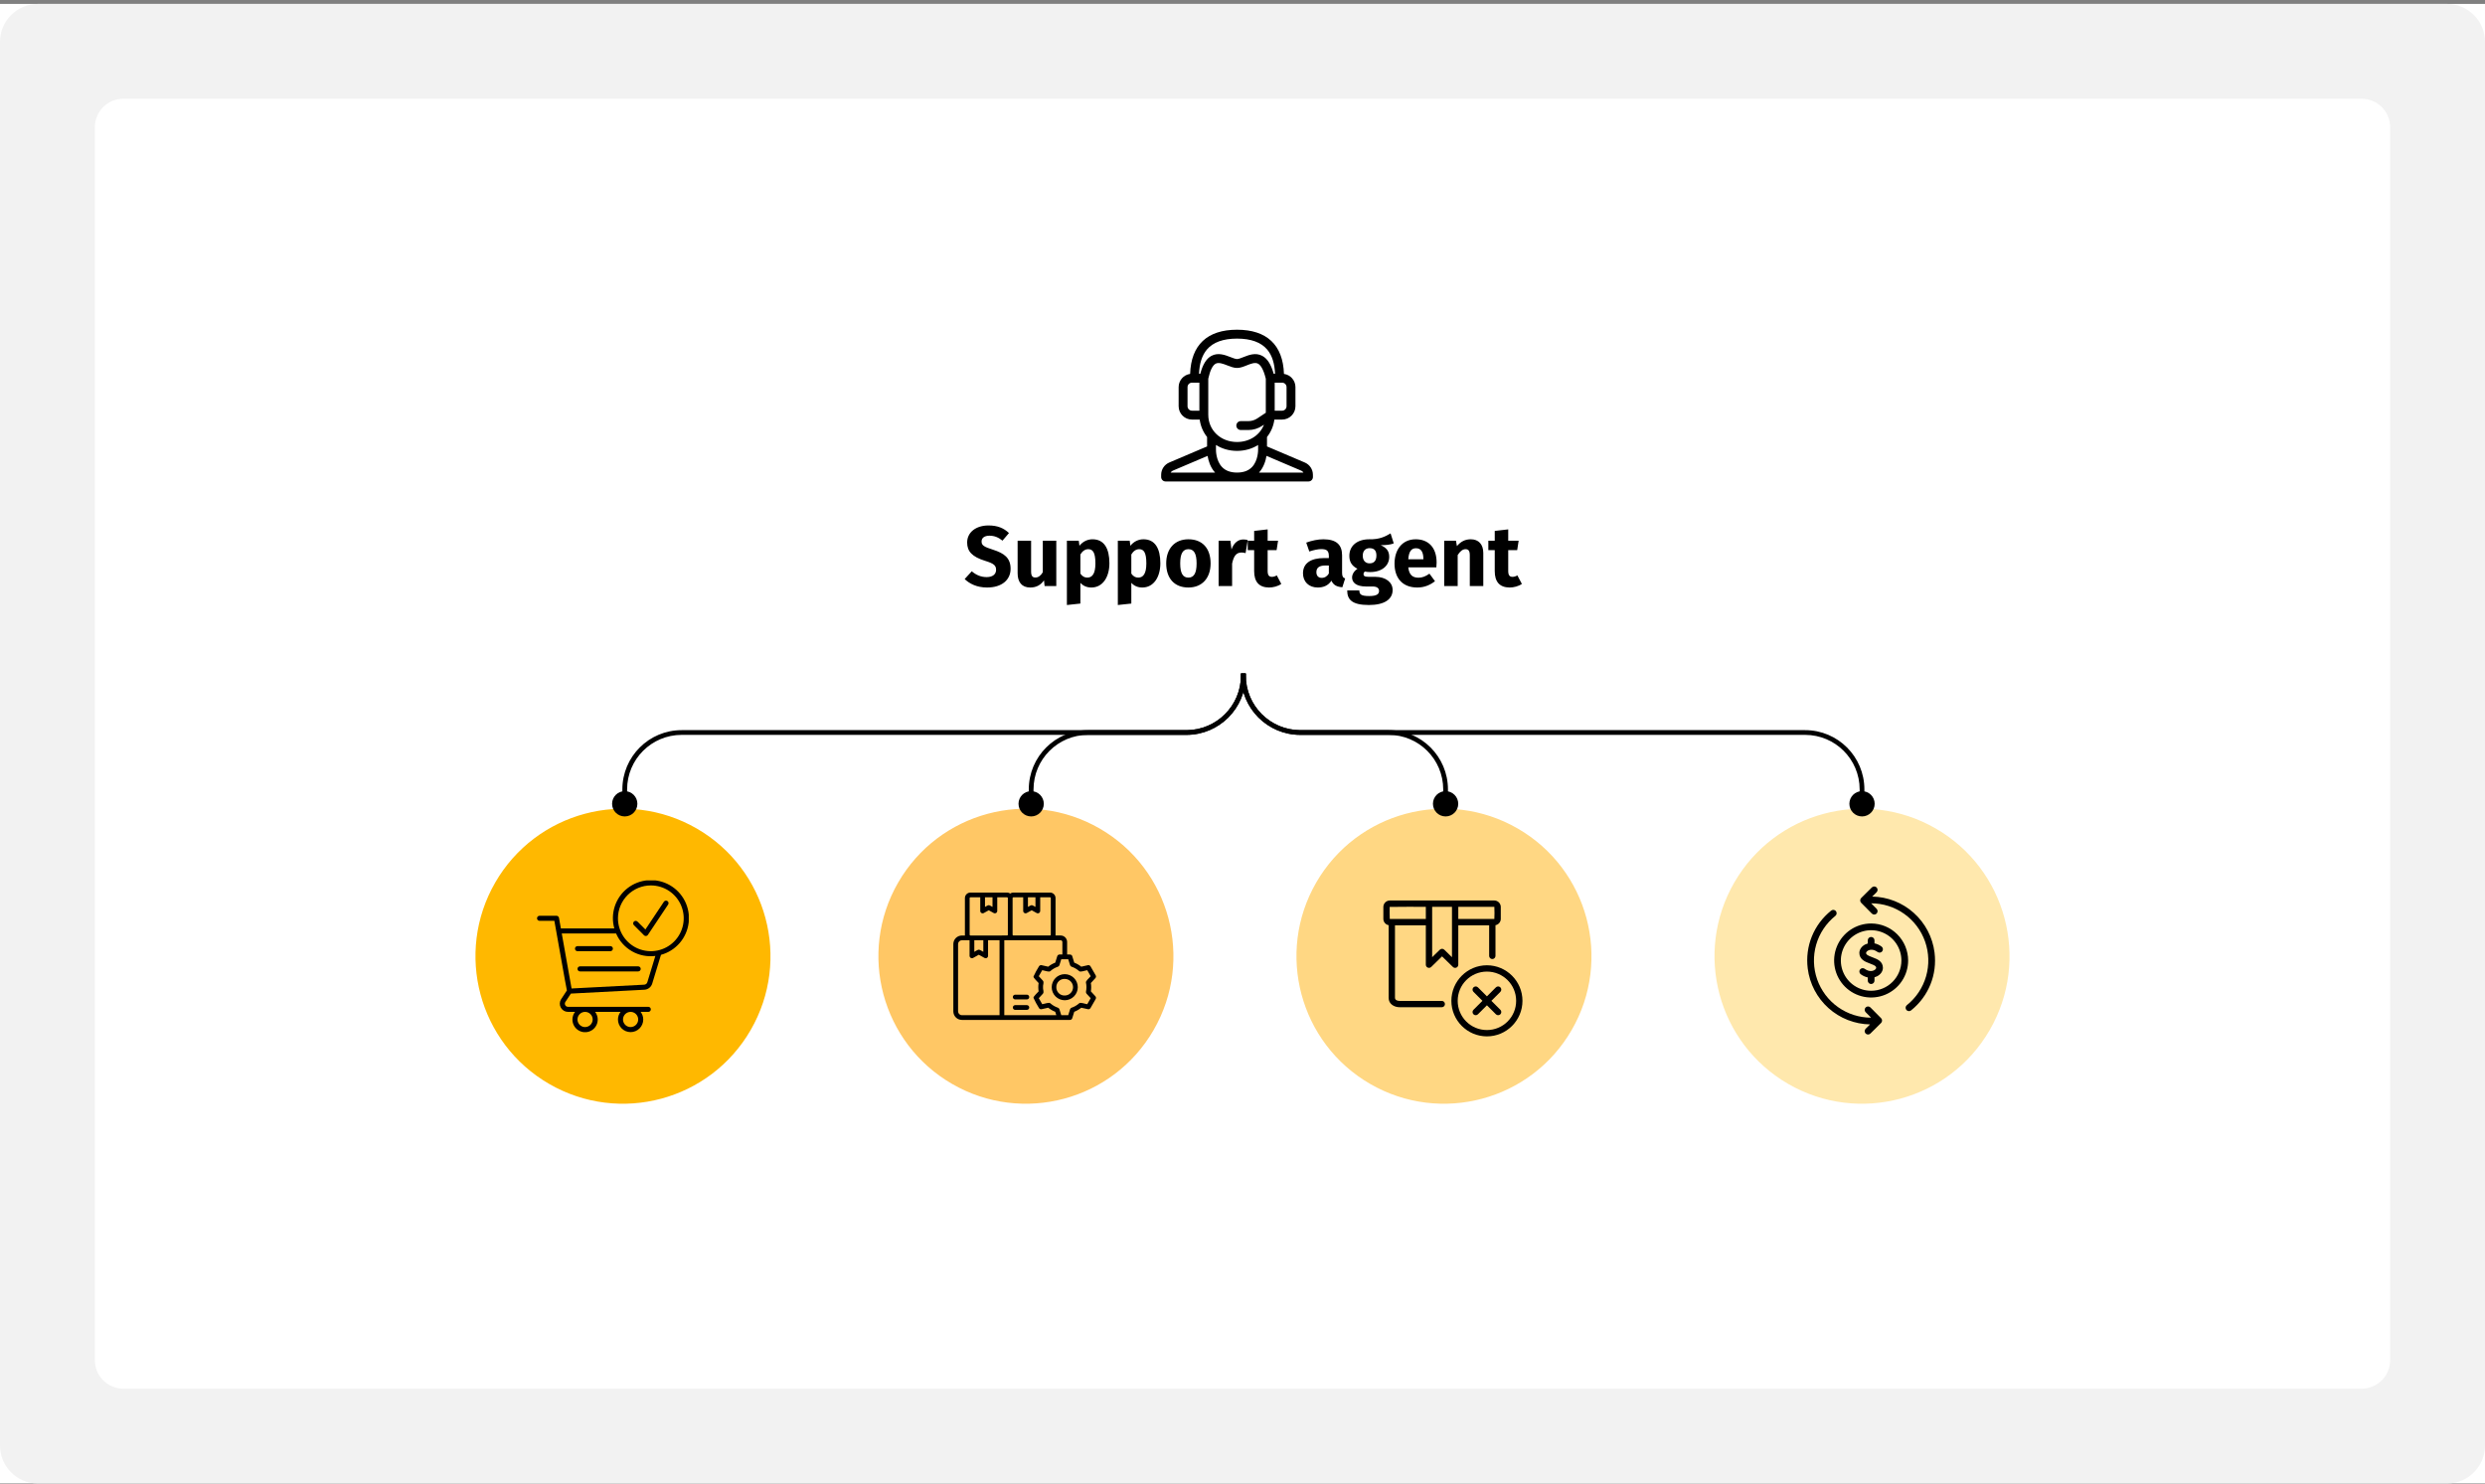 <svg width="524" height="313" viewBox="0 0 524 313" fill="none" xmlns="http://www.w3.org/2000/svg">
<rect x="0" y="0" width="524" height="313" fill="#808080" stroke="none"/>
<g clip-path="url(#clip0_1614_4948)">
<rect width="524" height="312" transform="translate(0 0.827)" fill="white"/>
<path d="M0 8.827C0 4.409 3.582 0.827 8 0.827H516C520.418 0.827 524 4.409 524 8.827V304.827C524 309.245 520.418 312.827 516 312.827H8C3.582 312.827 0 309.245 0 304.827V8.827Z" fill="#F2F2F2"/>
<path fill-rule="evenodd" clip-rule="evenodd" d="M20 26.827C20 23.513 22.686 20.827 26 20.827H498C501.314 20.827 504 23.513 504 26.827V286.827C504 290.141 501.314 292.827 498 292.827H26C22.686 292.827 20 290.141 20 286.827V26.827Z" fill="white"/>
<circle cx="131.364" cy="201.643" r="31.1" transform="rotate(-60 131.364 201.643)" fill="#FFB800"/>
<circle cx="216.33" cy="201.643" r="31.1" transform="rotate(-60 216.33 201.643)" fill="#FFC765"/>
<path d="M211.271 215.072H202.827C202.349 215.071 201.891 214.881 201.554 214.544C201.216 214.206 201.026 213.748 201.025 213.27V199.072C201.026 198.594 201.216 198.136 201.554 197.799C201.891 197.461 202.349 197.271 202.827 197.27H203.477C203.469 197.217 203.466 197.163 203.466 197.109V189.376C203.466 189.068 203.588 188.773 203.806 188.555C204.024 188.337 204.319 188.215 204.627 188.215H212.361C212.597 188.214 212.828 188.286 213.022 188.422C213.216 188.286 213.446 188.214 213.682 188.215H221.417C221.725 188.215 222.02 188.337 222.237 188.555C222.455 188.773 222.577 189.068 222.577 189.376V197.109C222.578 197.162 222.574 197.214 222.567 197.266H223.655C224.018 197.268 224.365 197.413 224.62 197.671C224.876 197.928 225.019 198.276 225.018 198.638V201.277C225.361 201.29 225.986 201.17 226.098 201.629L226.522 202.992C227.057 203.198 227.557 203.486 228.003 203.847L229.404 203.53C229.508 203.506 229.617 203.517 229.715 203.559C229.813 203.602 229.895 203.676 229.948 203.768L231.042 205.671C231.095 205.763 231.117 205.87 231.105 205.975C231.093 206.081 231.048 206.18 230.976 206.258L230.025 207.293C230.117 207.874 230.118 208.466 230.025 209.047L230.976 210.08C231.048 210.158 231.093 210.257 231.105 210.363C231.117 210.469 231.095 210.575 231.042 210.668L229.948 212.57C229.895 212.662 229.814 212.735 229.716 212.778C229.619 212.821 229.51 212.832 229.407 212.809L228.002 212.498C227.555 212.858 227.056 213.147 226.522 213.355L226.098 214.719C226.066 214.821 226.003 214.91 225.917 214.974C225.831 215.037 225.727 215.071 225.62 215.071C225.589 215.072 211.3 215.069 211.271 215.072ZM202.827 198.27C202.614 198.271 202.411 198.355 202.26 198.505C202.11 198.656 202.025 198.86 202.025 199.072V213.27C202.025 213.483 202.11 213.687 202.26 213.837C202.411 213.987 202.614 214.072 202.827 214.072H210.77V198.27H208.349V201.563C208.348 201.65 208.324 201.735 208.281 201.81C208.238 201.885 208.176 201.947 208.101 201.991C208.026 202.035 207.941 202.059 207.855 202.061C207.768 202.063 207.683 202.042 207.606 202.001L206.398 201.33L205.19 202.001C205.114 202.042 205.028 202.063 204.942 202.061C204.855 202.059 204.77 202.035 204.696 201.991C204.621 201.947 204.559 201.885 204.516 201.81C204.472 201.735 204.449 201.65 204.448 201.563V198.27L202.827 198.27ZM223.783 214.071H225.252L225.64 212.822C225.664 212.747 225.705 212.678 225.76 212.621C225.815 212.565 225.883 212.522 225.958 212.497C226.541 212.299 227.078 211.988 227.54 211.581C227.788 211.281 228.73 211.68 229.264 211.754L229.992 210.487L229.119 209.54C229.065 209.481 229.026 209.41 229.005 209.332C228.984 209.255 228.982 209.174 228.999 209.096C229.127 208.484 229.127 207.853 228.998 207.242C228.862 206.867 229.657 206.279 229.992 205.851L229.265 204.587C228.702 204.669 227.792 205.068 227.536 204.763C227.077 204.355 226.54 204.044 225.958 203.85C225.883 203.825 225.815 203.782 225.76 203.726C225.705 203.669 225.664 203.601 225.64 203.525L225.252 202.277H223.783L223.395 203.525C223.371 203.601 223.33 203.669 223.275 203.726C223.22 203.782 223.152 203.825 223.077 203.85C222.495 204.044 221.958 204.355 221.499 204.763C221.242 205.068 220.334 204.669 219.77 204.587L219.044 205.851L219.916 206.801C220.218 207.192 219.868 207.716 219.941 208.173C219.869 208.634 220.217 209.148 219.916 209.54L219.044 210.487L219.771 211.754C220.311 211.678 221.244 211.283 221.495 211.581C221.957 211.988 222.495 212.299 223.077 212.497C223.152 212.522 223.22 212.565 223.275 212.621C223.33 212.678 223.371 212.747 223.395 212.822L223.783 214.071ZM211.771 214.071H222.736L222.513 213.355C221.979 213.147 221.48 212.857 221.033 212.498L219.629 212.809C219.525 212.832 219.416 212.821 219.319 212.778C219.222 212.735 219.141 212.662 219.087 212.57C218.653 211.88 218.265 211.161 217.927 210.419C217.859 210.134 218.856 209.27 219.01 209.047C218.918 208.466 218.918 207.874 219.011 207.293C218.852 207.064 217.861 206.205 217.928 205.919C218.266 205.177 218.653 204.459 219.087 203.768C219.141 203.676 219.222 203.603 219.32 203.56C219.418 203.517 219.527 203.506 219.631 203.53L221.033 203.847C221.478 203.487 221.978 203.198 222.514 202.992L222.938 201.629C222.97 201.527 223.033 201.438 223.119 201.375C223.205 201.311 223.309 201.277 223.415 201.277H224.018V198.638C224.018 198.541 223.98 198.448 223.912 198.379C223.844 198.309 223.752 198.269 223.655 198.266C220.905 198.272 214.531 198.267 211.771 198.27L211.771 214.071ZM206.398 200.258C206.588 200.231 207.18 200.64 207.349 200.714V198.27H205.448V200.714C205.62 200.638 206.205 200.233 206.398 200.258ZM204.627 189.215C204.584 189.215 204.543 189.232 204.513 189.262C204.483 189.292 204.466 189.333 204.466 189.376V197.109C204.466 197.152 204.483 197.193 204.513 197.223C204.543 197.253 204.584 197.27 204.627 197.27H211.207C211.228 197.267 211.249 197.266 211.27 197.266H212.396C212.432 197.258 212.463 197.238 212.486 197.21C212.509 197.181 212.522 197.146 212.522 197.109V189.376C212.522 189.333 212.505 189.292 212.475 189.262C212.444 189.232 212.403 189.215 212.361 189.215H210.286V192.094C210.285 192.181 210.262 192.266 210.219 192.341C210.175 192.416 210.113 192.479 210.038 192.523C209.964 192.567 209.879 192.591 209.792 192.592C209.706 192.594 209.62 192.573 209.544 192.532L208.493 191.949L207.444 192.532C207.367 192.573 207.282 192.594 207.195 192.592C207.108 192.59 207.024 192.566 206.949 192.522C206.874 192.478 206.812 192.416 206.769 192.341C206.725 192.266 206.702 192.181 206.701 192.094V189.215L204.627 189.215ZM213.647 197.266H221.452C221.488 197.258 221.519 197.238 221.542 197.21C221.565 197.181 221.577 197.146 221.577 197.109V189.376C221.577 189.333 221.561 189.292 221.53 189.262C221.5 189.232 221.459 189.215 221.417 189.215H219.343V192.094C219.342 192.181 219.318 192.266 219.275 192.341C219.231 192.416 219.169 192.479 219.095 192.523C219.02 192.567 218.935 192.591 218.848 192.592C218.762 192.594 218.676 192.573 218.6 192.532L217.55 191.949L216.499 192.532C216.423 192.573 216.337 192.594 216.251 192.592C216.164 192.59 216.079 192.566 216.005 192.522C215.93 192.478 215.868 192.416 215.825 192.341C215.781 192.266 215.758 192.181 215.757 192.094V189.215H213.682C213.64 189.215 213.599 189.232 213.569 189.262C213.539 189.292 213.522 189.333 213.522 189.376V197.109C213.522 197.146 213.534 197.181 213.557 197.21C213.58 197.238 213.612 197.258 213.647 197.266ZM217.55 190.877C217.736 190.855 218.18 191.171 218.343 191.245V189.215H216.757V191.245C216.922 191.17 217.361 190.856 217.55 190.877ZM208.493 190.877C208.68 190.855 209.124 191.171 209.286 191.245V189.215H207.701V191.245C207.867 191.17 208.304 190.856 208.493 190.877ZM216.538 212.951H214.06C213.929 212.948 213.805 212.895 213.713 212.801C213.621 212.708 213.57 212.582 213.57 212.451C213.57 212.32 213.621 212.194 213.713 212.101C213.805 212.007 213.929 211.953 214.06 211.951H216.538C216.669 211.953 216.794 212.007 216.886 212.101C216.978 212.194 217.029 212.32 217.029 212.451C217.029 212.582 216.978 212.708 216.886 212.801C216.794 212.895 216.669 212.948 216.538 212.951ZM224.518 210.923C223.789 210.923 223.089 210.633 222.573 210.117C222.058 209.601 221.768 208.902 221.768 208.173C221.768 207.443 222.058 206.744 222.573 206.228C223.089 205.712 223.789 205.423 224.518 205.423C225.247 205.423 225.947 205.712 226.462 206.228C226.978 206.744 227.268 207.443 227.268 208.173C227.268 208.902 226.978 209.601 226.462 210.117C225.947 210.633 225.247 210.923 224.518 210.923ZM222.743 208.173C222.737 208.406 222.779 208.639 222.866 208.856C222.953 209.073 223.084 209.269 223.25 209.433C223.417 209.597 223.615 209.726 223.833 209.81C224.051 209.894 224.284 209.932 224.518 209.923C224.748 209.923 224.975 209.877 225.188 209.789C225.4 209.701 225.593 209.573 225.755 209.41C225.918 209.248 226.047 209.055 226.135 208.842C226.223 208.63 226.268 208.402 226.268 208.173C226.268 207.943 226.223 207.715 226.135 207.503C226.047 207.291 225.918 207.098 225.755 206.935C225.593 206.773 225.4 206.644 225.188 206.556C224.975 206.468 224.748 206.423 224.518 206.423C224.284 206.413 224.051 206.451 223.833 206.535C223.615 206.62 223.417 206.748 223.25 206.912C223.084 207.076 222.953 207.273 222.866 207.49C222.779 207.706 222.737 207.939 222.743 208.173ZM216.538 210.748H214.06C213.929 210.745 213.805 210.692 213.713 210.598C213.621 210.505 213.57 210.379 213.57 210.248C213.57 210.117 213.621 209.991 213.713 209.898C213.805 209.804 213.929 209.75 214.06 209.748H216.538C216.669 209.75 216.794 209.804 216.886 209.898C216.978 209.991 217.029 210.117 217.029 210.248C217.029 210.379 216.978 210.505 216.886 210.598C216.794 210.692 216.669 210.745 216.538 210.748Z" fill="black"/>
<circle cx="304.483" cy="201.643" r="31.1" transform="rotate(-60 304.483 201.643)" fill="#FFD783"/>
<path d="M293.058 189.889C292.318 189.889 291.702 190.505 291.702 191.245V193.767C291.702 194.424 292.19 194.982 292.818 195.097V210.392C292.787 211.719 294.006 212.394 295.126 212.394H304.023C304.391 212.394 304.689 212.096 304.689 211.728C304.689 211.359 304.391 211.061 304.023 211.061H295.126C294.593 211.061 294.157 210.867 294.152 210.392V195.122H300.659V203.427C300.66 204.016 301.368 204.316 301.791 203.905L304.081 201.672L306.372 203.905C306.794 204.318 307.505 204.018 307.504 203.427V195.122H314.012V201.571C314.012 201.94 314.311 202.238 314.679 202.238C315.047 202.238 315.346 201.94 315.346 201.571V195.097C315.973 194.981 316.462 194.424 316.462 193.767V191.245C316.462 190.505 315.844 189.889 315.105 189.889H293.058ZM300.659 191.223V193.789H293.058C293.007 193.01 293.036 192.072 293.036 191.245C295.611 191.198 298.17 191.222 300.659 191.223ZM301.993 191.223H306.171V201.848L304.547 200.264C304.289 200.012 303.875 200.012 303.616 200.264L301.993 201.846V191.223ZM307.504 191.223H315.105C315.165 192.098 315.131 193.055 315.105 193.789H307.504V191.223Z" fill="black"/>
<path d="M313.54 203.548C309.408 203.548 306.044 206.912 306.044 211.044C306.044 215.176 309.408 218.54 313.54 218.54C317.672 218.54 321.036 215.176 321.036 211.044C321.036 206.912 317.672 203.548 313.54 203.548ZM313.54 204.881C316.951 204.881 319.702 207.632 319.702 211.044C319.702 214.455 316.951 217.207 313.54 217.207C310.128 217.207 307.377 214.455 307.377 211.044C307.377 207.632 310.128 204.881 313.54 204.881Z" fill="black"/>
<path d="M310.701 208.205C310.441 208.466 310.441 208.888 310.701 209.148L312.597 211.044L310.701 212.94C310.441 213.2 310.441 213.622 310.701 213.883C310.961 214.143 311.383 214.143 311.644 213.883L313.54 211.987L315.435 213.883C315.696 214.143 316.118 214.143 316.378 213.883C316.638 213.622 316.638 213.2 316.378 212.94L314.482 211.044L316.378 209.148C316.638 208.888 316.638 208.466 316.378 208.205C316.11 207.931 315.687 207.95 315.435 208.205L313.54 210.101L311.644 208.205C311.336 207.921 310.989 207.967 310.701 208.205Z" fill="black"/>
<circle cx="392.636" cy="201.643" r="31.1" transform="rotate(-60 392.636 201.643)" fill="#FFE8AD"/>
<g clip-path="url(#clip1_1614_4948)">
<path d="M407.926 200.853C407.52 197.635 405.968 194.671 403.553 192.506C401.138 190.34 398.023 189.118 394.78 189.064L395.704 188.147C395.771 188.082 395.824 188.004 395.861 187.918C395.898 187.832 395.917 187.739 395.918 187.646C395.918 187.552 395.9 187.459 395.865 187.373C395.83 187.286 395.778 187.207 395.712 187.141C395.646 187.074 395.568 187.021 395.481 186.985C395.395 186.949 395.302 186.931 395.209 186.931C395.115 186.931 395.022 186.949 394.936 186.985C394.85 187.021 394.771 187.074 394.705 187.14L392.458 189.369C392.392 189.434 392.34 189.512 392.304 189.598C392.268 189.684 392.249 189.776 392.248 189.869C392.248 189.962 392.266 190.055 392.301 190.141C392.337 190.227 392.389 190.306 392.454 190.372L394.701 192.637C394.766 192.704 394.845 192.757 394.931 192.794C395.017 192.831 395.109 192.85 395.203 192.85C395.296 192.851 395.389 192.833 395.476 192.798C395.562 192.763 395.641 192.711 395.708 192.645C395.774 192.579 395.827 192.501 395.863 192.414C395.899 192.328 395.917 192.235 395.918 192.142C395.918 192.048 395.899 191.955 395.863 191.869C395.827 191.783 395.775 191.704 395.708 191.638L394.563 190.483C397.06 190.485 399.496 191.262 401.533 192.707C403.57 194.153 405.108 196.195 405.935 198.553C406.761 200.91 406.835 203.466 406.146 205.867C405.458 208.268 404.041 210.396 402.091 211.957C401.944 212.074 401.85 212.246 401.829 212.433C401.819 212.525 401.827 212.619 401.853 212.708C401.879 212.798 401.923 212.881 401.981 212.954C402.039 213.027 402.111 213.087 402.193 213.132C402.274 213.177 402.364 213.205 402.457 213.215C402.644 213.236 402.831 213.181 402.978 213.064C406.668 210.105 408.518 205.54 407.926 200.853Z" fill="black"/>
<path d="M394.411 212.443C394.345 212.376 394.267 212.323 394.181 212.286C394.095 212.25 394.003 212.23 393.909 212.23C393.816 212.229 393.723 212.247 393.636 212.282C393.55 212.317 393.471 212.369 393.404 212.435C393.338 212.501 393.285 212.58 393.249 212.666C393.213 212.752 393.194 212.845 393.194 212.938C393.194 213.032 393.213 213.125 393.249 213.211C393.285 213.297 393.337 213.376 393.404 213.442L394.549 214.597C392.052 214.595 389.616 213.818 387.579 212.373C385.542 210.928 384.004 208.886 383.178 206.529C382.351 204.172 382.277 201.617 382.965 199.216C383.653 196.815 385.07 194.687 387.019 193.125C387.166 193.008 387.26 192.836 387.28 192.649C387.301 192.462 387.246 192.275 387.128 192.128C387.011 191.981 386.839 191.887 386.652 191.867C386.465 191.846 386.278 191.901 386.131 192.019C382.443 194.978 380.594 199.542 381.186 204.227C381.591 207.445 383.144 210.409 385.559 212.574C387.974 214.74 391.089 215.962 394.333 216.016L393.408 216.933C393.341 216.998 393.288 217.076 393.251 217.162C393.214 217.249 393.195 217.341 393.194 217.435C393.194 217.528 393.211 217.621 393.247 217.708C393.282 217.794 393.334 217.873 393.4 217.94C393.466 218.006 393.544 218.059 393.631 218.095C393.717 218.131 393.81 218.149 393.903 218.149C393.997 218.149 394.089 218.131 394.176 218.095C394.262 218.059 394.341 218.006 394.407 217.94L396.654 215.711C396.72 215.646 396.772 215.568 396.808 215.482C396.844 215.396 396.863 215.304 396.863 215.211C396.864 215.117 396.846 215.025 396.811 214.939C396.775 214.853 396.723 214.774 396.658 214.708L394.411 212.443Z" fill="black"/>
<path d="M395.119 201.979C395.018 201.94 394.924 201.905 394.842 201.869C394.753 201.829 394.646 201.788 394.528 201.744C393.856 201.488 393.492 201.287 393.492 200.953C393.492 200.806 393.649 200.577 393.95 200.425C394.162 200.317 394.93 200.023 395.909 200.742C395.984 200.798 396.07 200.839 396.16 200.861C396.251 200.884 396.345 200.889 396.438 200.875C396.53 200.861 396.619 200.829 396.699 200.781C396.779 200.732 396.849 200.669 396.905 200.593C396.96 200.518 397 200.433 397.022 200.342C397.044 200.251 397.048 200.157 397.034 200.064C397.019 199.972 396.987 199.883 396.938 199.803C396.889 199.723 396.825 199.654 396.75 199.599C396.309 199.271 395.803 199.041 395.265 198.926V198.284C395.264 198.097 395.188 197.918 395.055 197.787C394.922 197.655 394.743 197.581 394.556 197.581C394.369 197.581 394.19 197.655 394.057 197.787C393.924 197.918 393.848 198.097 393.847 198.284V198.959C393.661 199.008 393.481 199.074 393.309 199.159C392.547 199.545 392.073 200.232 392.073 200.953C392.073 202.329 393.391 202.829 394.024 203.07C394.116 203.105 394.2 203.136 394.27 203.167C394.371 203.212 394.488 203.257 394.613 203.304C395.309 203.57 395.62 203.746 395.62 204.082C395.62 204.23 395.463 204.459 395.163 204.61C394.95 204.718 394.182 205.013 393.203 204.293C393.051 204.182 392.862 204.135 392.676 204.163C392.49 204.192 392.323 204.293 392.211 204.444C392.1 204.596 392.053 204.786 392.082 204.972C392.11 205.158 392.211 205.325 392.363 205.436C392.803 205.766 393.309 205.997 393.847 206.114V206.796C393.849 206.983 393.924 207.162 394.057 207.293C394.19 207.425 394.369 207.499 394.556 207.499C394.743 207.499 394.922 207.425 395.055 207.293C395.188 207.162 395.264 206.983 395.265 206.796V206.079C395.451 206.03 395.631 205.962 395.803 205.876C396.565 205.491 397.039 204.803 397.039 204.083C397.039 202.712 395.79 202.235 395.119 201.979Z" fill="black"/>
<path d="M394.556 194.737C393.013 194.737 391.504 195.195 390.221 196.052C388.938 196.91 387.938 198.128 387.347 199.554C386.756 200.98 386.602 202.549 386.903 204.062C387.204 205.576 387.947 206.966 389.038 208.058C390.13 209.149 391.52 209.892 393.034 210.193C394.547 210.494 396.116 210.34 397.542 209.749C398.968 209.158 400.186 208.158 401.044 206.875C401.901 205.592 402.359 204.083 402.359 202.54C402.357 200.471 401.534 198.488 400.071 197.025C398.608 195.562 396.625 194.74 394.556 194.737ZM394.556 208.924C393.293 208.924 392.059 208.55 391.009 207.848C389.959 207.147 389.141 206.15 388.658 204.983C388.175 203.817 388.048 202.533 388.294 201.295C388.541 200.056 389.149 198.919 390.042 198.026C390.935 197.133 392.072 196.525 393.31 196.279C394.549 196.032 395.833 196.159 396.999 196.642C398.166 197.125 399.163 197.943 399.864 198.993C400.566 200.043 400.94 201.277 400.94 202.54C400.938 204.233 400.265 205.855 399.068 207.052C397.871 208.249 396.249 208.922 394.556 208.924Z" fill="black"/>
</g>
<path d="M208.438 110.803C210.346 110.803 211.66 111.361 212.758 112.405L211.39 114.007C210.526 113.305 209.662 112.963 208.654 112.963C207.628 112.963 206.98 113.395 206.98 114.187C206.98 114.979 207.448 115.303 209.392 115.915C211.75 116.671 213.1 117.643 213.1 119.947C213.1 122.269 211.264 123.889 208.15 123.889C205.99 123.889 204.442 123.097 203.416 122.107L204.91 120.469C205.828 121.243 206.818 121.693 208.06 121.693C209.284 121.693 210.04 121.117 210.04 120.163C210.04 119.245 209.572 118.831 207.754 118.273C204.964 117.409 203.938 116.257 203.938 114.403C203.938 112.207 205.846 110.803 208.438 110.803ZM222.735 114.025V123.583H220.269L220.143 122.377C219.441 123.385 218.505 123.889 217.245 123.889C215.463 123.889 214.581 122.737 214.581 120.883V114.025H217.425V120.523C217.425 121.495 217.749 121.783 218.343 121.783C218.937 121.783 219.477 121.387 219.891 120.667V114.025H222.735ZM230.371 113.719C232.837 113.719 233.935 115.681 233.935 118.777C233.935 121.729 232.495 123.889 230.137 123.889C229.201 123.889 228.409 123.565 227.815 122.899V127.273L224.971 127.579V114.025H227.473L227.617 115.087C228.409 114.097 229.435 113.719 230.371 113.719ZM229.273 121.801C230.335 121.801 230.983 120.955 230.983 118.813C230.983 116.437 230.407 115.807 229.471 115.807C228.805 115.807 228.229 116.221 227.815 116.923V120.955C228.211 121.531 228.679 121.801 229.273 121.801ZM241.112 113.719C243.578 113.719 244.676 115.681 244.676 118.777C244.676 121.729 243.236 123.889 240.878 123.889C239.942 123.889 239.15 123.565 238.556 122.899V127.273L235.712 127.579V114.025H238.214L238.358 115.087C239.15 114.097 240.176 113.719 241.112 113.719ZM240.014 121.801C241.076 121.801 241.724 120.955 241.724 118.813C241.724 116.437 241.148 115.807 240.212 115.807C239.546 115.807 238.97 116.221 238.556 116.923V120.955C238.952 121.531 239.42 121.801 240.014 121.801ZM250.592 113.719C253.508 113.719 255.272 115.591 255.272 118.813C255.272 121.873 253.508 123.889 250.592 123.889C247.694 123.889 245.912 122.017 245.912 118.795C245.912 115.735 247.676 113.719 250.592 113.719ZM250.592 115.807C249.44 115.807 248.864 116.725 248.864 118.795C248.864 120.919 249.44 121.801 250.592 121.801C251.744 121.801 252.32 120.883 252.32 118.813C252.32 116.689 251.744 115.807 250.592 115.807ZM262.148 113.755C262.508 113.755 262.796 113.791 263.102 113.881L262.652 116.635C262.346 116.563 262.112 116.509 261.788 116.509C260.6 116.509 260.114 117.391 259.808 118.849V123.583H256.964V114.025H259.448L259.682 115.879C260.114 114.547 261.05 113.755 262.148 113.755ZM269.228 121.333L270.182 123.133C269.462 123.637 268.454 123.889 267.59 123.889C265.484 123.871 264.458 122.683 264.458 120.433V116.005H263.108V114.025H264.458V111.955L267.302 111.631V114.025H269.498L269.192 116.005H267.302V120.397C267.302 121.315 267.608 121.639 268.202 121.639C268.526 121.639 268.85 121.549 269.228 121.333ZM282.999 120.811C282.999 121.549 283.197 121.819 283.647 121.981L283.053 123.835C281.919 123.745 281.181 123.403 280.749 122.449C280.065 123.511 279.003 123.889 277.869 123.889C275.961 123.889 274.755 122.647 274.755 120.901C274.755 118.813 276.339 117.679 279.237 117.679H280.209V117.265C280.209 116.131 279.759 115.789 278.589 115.789C277.977 115.789 277.041 115.969 276.087 116.293L275.439 114.421C276.645 113.971 277.959 113.719 279.039 113.719C281.811 113.719 282.999 114.889 282.999 117.103V120.811ZM278.697 121.855C279.363 121.855 279.867 121.513 280.209 120.937V119.245H279.507C278.211 119.245 277.581 119.695 277.581 120.649C277.581 121.405 277.995 121.855 278.697 121.855ZM293.225 112.477L293.891 114.583C293.225 114.853 292.343 114.961 291.137 114.961C292.343 115.483 292.937 116.185 292.937 117.427C292.937 119.281 291.407 120.631 288.923 120.631C288.527 120.631 288.167 120.595 287.825 120.523C287.627 120.631 287.519 120.847 287.519 121.063C287.519 121.351 287.645 121.639 288.563 121.639H290.003C292.235 121.639 293.657 122.809 293.657 124.411C293.657 126.373 291.929 127.579 288.653 127.579C285.035 127.579 284.081 126.391 284.081 124.501H286.637C286.637 125.329 286.997 125.689 288.725 125.689C290.399 125.689 290.795 125.221 290.795 124.609C290.795 124.051 290.381 123.673 289.427 123.673H288.041C285.953 123.673 285.107 122.809 285.107 121.783C285.107 121.081 285.557 120.379 286.241 119.947C285.017 119.299 284.531 118.453 284.531 117.211C284.531 115.051 286.223 113.719 288.725 113.719C290.849 113.773 292.073 113.161 293.225 112.477ZM288.797 115.591C287.915 115.591 287.357 116.185 287.357 117.175C287.357 118.219 287.933 118.795 288.797 118.795C289.733 118.795 290.237 118.237 290.237 117.139C290.237 116.077 289.751 115.591 288.797 115.591ZM302.932 118.615C302.932 118.921 302.914 119.353 302.878 119.641H296.956C297.154 121.351 297.964 121.819 299.134 121.819C299.908 121.819 300.592 121.549 301.42 120.973L302.59 122.557C301.636 123.313 300.412 123.889 298.864 123.889C295.678 123.889 294.058 121.837 294.058 118.849C294.058 115.987 295.624 113.719 298.522 113.719C301.258 113.719 302.932 115.519 302.932 118.615ZM300.142 117.931V117.805C300.124 116.509 299.728 115.609 298.594 115.609C297.64 115.609 297.082 116.221 296.956 117.931H300.142ZM310.128 113.719C311.784 113.719 312.774 114.781 312.774 116.599V123.583H309.93V117.085C309.93 116.077 309.588 115.807 309.03 115.807C308.4 115.807 307.878 116.257 307.374 117.049V123.583H304.53V114.025H307.014L307.212 115.159C308.022 114.205 308.94 113.719 310.128 113.719ZM319.959 121.333L320.913 123.133C320.193 123.637 319.185 123.889 318.321 123.889C316.215 123.871 315.189 122.683 315.189 120.433V116.005H313.839V114.025H315.189V111.955L318.033 111.631V114.025H320.229L319.923 116.005H318.033V120.397C318.033 121.315 318.339 121.639 318.933 121.639C319.257 121.639 319.581 121.549 319.959 121.333Z" fill="black"/>
<path d="M129.068 169.496C129.068 170.969 130.262 172.163 131.735 172.163C133.207 172.163 134.401 170.969 134.401 169.496C134.401 168.023 133.207 166.829 131.735 166.829C130.262 166.829 129.068 168.023 129.068 169.496ZM261.672 142.025V142.465H262.672V142.025H261.672ZM250.172 153.965H143.735V154.965H250.172V153.965ZM131.235 166.465V169.496H132.235V166.465H131.235ZM143.735 153.965C136.831 153.965 131.235 159.561 131.235 166.465H132.235C132.235 160.114 137.383 154.965 143.735 154.965V153.965ZM261.672 142.465C261.672 148.816 256.524 153.965 250.172 153.965V154.965C257.076 154.965 262.672 149.368 262.672 142.465H261.672Z" fill="black"/>
<path d="M214.769 169.496C214.769 170.969 215.963 172.163 217.435 172.163C218.908 172.163 220.102 170.969 220.102 169.496C220.102 168.023 218.908 166.829 217.435 166.829C215.963 166.829 214.769 168.023 214.769 169.496ZM261.672 142.025V142.465H262.672V142.025H261.672ZM250.172 153.965H229.435V154.965H250.172V153.965ZM216.935 166.465V169.496H217.935V166.465H216.935ZM229.435 153.965C222.532 153.965 216.935 159.561 216.935 166.465H217.935C217.935 160.114 223.084 154.965 229.435 154.965V153.965ZM261.672 142.465C261.672 148.816 256.524 153.965 250.172 153.965V154.965C257.076 154.965 262.672 149.368 262.672 142.465H261.672Z" fill="black"/>
<path d="M395.303 169.496C395.303 170.969 394.109 172.163 392.636 172.163C391.163 172.163 389.969 170.969 389.969 169.496C389.969 168.023 391.163 166.829 392.636 166.829C394.109 166.829 395.303 168.023 395.303 169.496ZM262.698 142.025V142.465H261.698V142.025H262.698ZM274.198 153.965H380.636V154.965H274.198V153.965ZM393.136 166.465V169.496H392.136V166.465H393.136ZM380.636 153.965C387.54 153.965 393.136 159.561 393.136 166.465H392.136C392.136 160.114 386.987 154.965 380.636 154.965V153.965ZM262.698 142.465C262.698 148.816 267.847 153.965 274.198 153.965V154.965C267.295 154.965 261.698 149.368 261.698 142.465H262.698Z" fill="black"/>
<path d="M307.491 169.496C307.491 170.969 306.297 172.163 304.824 172.163C303.352 172.163 302.158 170.969 302.158 169.496C302.158 168.023 303.352 166.829 304.824 166.829C306.297 166.829 307.491 168.023 307.491 169.496ZM262.698 142.025V142.465H261.698V142.025H262.698ZM274.198 153.965H292.824V154.965H274.198V153.965ZM305.324 166.465V169.496H304.324V166.465H305.324ZM292.824 153.965C299.728 153.965 305.324 159.561 305.324 166.465H304.324C304.324 160.114 299.176 154.965 292.824 154.965V153.965ZM262.698 142.465C262.698 148.816 267.847 153.965 274.198 153.965V154.965C267.295 154.965 261.698 149.368 261.698 142.465H262.698Z" fill="black"/>
<g clip-path="url(#clip2_1614_4948)">
<path d="M121.773 200.577H128.706C128.847 200.577 128.983 200.52 129.083 200.42C129.183 200.32 129.239 200.185 129.239 200.043C129.239 199.902 129.183 199.766 129.083 199.666C128.983 199.566 128.847 199.51 128.706 199.51H121.773C121.631 199.51 121.495 199.566 121.395 199.666C121.295 199.766 121.239 199.902 121.239 200.043C121.239 200.185 121.295 200.32 121.395 200.42C121.495 200.52 121.631 200.577 121.773 200.577Z" fill="black"/>
<path d="M121.773 204.31C121.773 204.451 121.829 204.587 121.929 204.687C122.029 204.787 122.164 204.843 122.306 204.843H134.573C134.714 204.843 134.85 204.787 134.95 204.687C135.05 204.587 135.106 204.451 135.106 204.31C135.106 204.168 135.05 204.033 134.95 203.933C134.85 203.833 134.714 203.777 134.573 203.777H122.306C122.164 203.777 122.029 203.833 121.929 203.933C121.829 204.033 121.773 204.168 121.773 204.31Z" fill="black"/>
<path d="M135.795 197.22C135.895 197.32 136.031 197.377 136.173 197.377H136.226C136.304 197.369 136.38 197.344 136.448 197.303C136.515 197.263 136.573 197.208 136.617 197.142L140.883 190.742C140.922 190.684 140.949 190.618 140.963 190.55C140.977 190.481 140.977 190.41 140.963 190.342C140.949 190.273 140.922 190.208 140.883 190.149C140.844 190.091 140.794 190.041 140.736 190.002C140.677 189.963 140.612 189.936 140.543 189.923C140.475 189.909 140.404 189.909 140.335 189.923C140.267 189.937 140.201 189.964 140.143 190.003C140.085 190.042 140.035 190.092 139.996 190.15L136.09 196.007L134.416 194.333C134.316 194.236 134.181 194.182 134.041 194.183C133.901 194.184 133.767 194.241 133.669 194.339C133.57 194.438 133.514 194.572 133.512 194.712C133.511 194.852 133.565 194.986 133.662 195.087L135.795 197.22Z" fill="black"/>
<path d="M113.773 194.177H116.898L119.128 206.694C119.32 207.771 119.439 208.44 119.538 208.855L118.306 210.729C118.142 210.99 118.052 211.291 118.044 211.599C118.035 211.908 118.11 212.213 118.26 212.483C118.409 212.752 118.628 212.977 118.894 213.134C119.16 213.291 119.463 213.373 119.771 213.373H121.258C120.902 213.832 120.708 214.396 120.706 214.977C120.703 215.401 120.801 215.82 120.992 216.199C121.183 216.578 121.463 216.906 121.806 217.155C122.15 217.404 122.548 217.568 122.967 217.633C123.387 217.697 123.816 217.661 124.218 217.526C124.621 217.391 124.985 217.163 125.282 216.859C125.578 216.555 125.798 216.185 125.922 215.779C126.046 215.373 126.072 214.943 125.997 214.525C125.922 214.108 125.748 213.714 125.49 213.377H130.854C130.501 213.836 130.308 214.398 130.306 214.977C130.306 215.684 130.587 216.362 131.087 216.862C131.587 217.362 132.265 217.643 132.973 217.643C133.68 217.643 134.358 217.362 134.858 216.862C135.358 216.362 135.639 215.684 135.639 214.977C135.637 214.398 135.445 213.836 135.092 213.377H136.706C136.847 213.377 136.983 213.32 137.083 213.22C137.183 213.12 137.239 212.985 137.239 212.843C137.239 212.702 137.183 212.566 137.083 212.466C136.983 212.366 136.847 212.31 136.706 212.31L119.769 212.306C119.652 212.306 119.537 212.275 119.436 212.216C119.335 212.157 119.251 212.073 119.194 211.971C119.136 211.869 119.106 211.754 119.108 211.637C119.109 211.52 119.141 211.405 119.201 211.305L120.379 209.517L135.884 208.704C136.256 208.684 136.613 208.549 136.906 208.32C137.2 208.09 137.416 207.777 137.526 207.42L139.377 201.345C140.908 200.925 142.28 200.06 143.319 198.859C144.358 197.659 145.017 196.177 145.213 194.601C145.409 193.026 145.133 191.427 144.419 190.009C143.705 188.591 142.587 187.416 141.205 186.635C139.823 185.853 138.241 185.499 136.657 185.617C135.074 185.736 133.562 186.322 132.312 187.301C131.062 188.281 130.131 189.609 129.637 191.118C129.143 192.626 129.108 194.248 129.537 195.777H118.267C118.029 194.436 117.871 193.549 117.871 193.549C117.849 193.426 117.784 193.315 117.688 193.234C117.592 193.154 117.471 193.11 117.346 193.11H113.773C113.631 193.11 113.495 193.166 113.395 193.266C113.295 193.366 113.239 193.502 113.239 193.643C113.239 193.785 113.295 193.92 113.395 194.02C113.495 194.12 113.631 194.177 113.773 194.177ZM123.373 216.577C123.056 216.577 122.747 216.483 122.484 216.307C122.22 216.131 122.015 215.881 121.894 215.589C121.773 215.297 121.742 214.975 121.803 214.665C121.865 214.354 122.017 214.069 122.241 213.845C122.465 213.622 122.75 213.469 123.06 213.407C123.371 213.346 123.692 213.377 123.985 213.498C124.277 213.62 124.527 213.825 124.703 214.088C124.879 214.351 124.973 214.66 124.973 214.977C124.973 215.401 124.804 215.808 124.504 216.108C124.204 216.408 123.797 216.577 123.373 216.577ZM132.973 216.577C132.656 216.577 132.347 216.483 132.084 216.307C131.82 216.131 131.615 215.881 131.494 215.589C131.373 215.297 131.342 214.975 131.403 214.665C131.465 214.354 131.617 214.069 131.841 213.845C132.065 213.622 132.35 213.469 132.66 213.407C132.971 213.346 133.292 213.377 133.585 213.498C133.877 213.62 134.127 213.825 134.303 214.088C134.479 214.351 134.573 214.66 134.573 214.977C134.573 215.401 134.404 215.808 134.104 216.108C133.804 216.408 133.397 216.577 132.973 216.577ZM137.239 186.71C138.61 186.71 139.951 187.117 141.091 187.878C142.231 188.64 143.12 189.723 143.645 190.99C144.17 192.257 144.307 193.651 144.039 194.996C143.772 196.341 143.111 197.576 142.142 198.546C141.172 199.516 139.937 200.176 138.592 200.443C137.247 200.711 135.853 200.574 134.586 200.049C133.319 199.524 132.236 198.635 131.474 197.495C130.712 196.355 130.306 195.015 130.306 193.643C130.308 191.805 131.039 190.043 132.339 188.743C133.639 187.443 135.401 186.712 137.239 186.71ZM129.912 196.843C130.591 198.424 131.766 199.741 133.259 200.595C134.752 201.45 136.483 201.796 138.19 201.581L136.506 207.107C136.463 207.256 136.374 207.387 136.253 207.482C136.132 207.578 135.984 207.633 135.83 207.641L120.523 208.441C120.219 206.738 119.142 200.69 118.457 196.843H129.912Z" fill="black"/>
</g>
<g clip-path="url(#clip3_1614_4948)">
<path d="M276.848 100.118C276.848 98.989 276.176 97.973 275.137 97.531L267.165 94.139V92.152C268.009 91.092 268.543 89.83 268.722 88.475H270.351C271.902 88.475 273.164 87.213 273.164 85.663V81.631C273.164 80.213 272.109 79.037 270.743 78.846C270.54 72.746 267.13 69.528 260.849 69.528C254.568 69.528 251.157 72.746 250.954 78.846C249.588 79.037 248.533 80.213 248.533 81.631V85.663C248.533 87.213 249.795 88.475 251.346 88.475H252.975C253.154 89.83 253.688 91.092 254.532 92.152V94.139L246.56 97.531C245.521 97.973 244.849 98.989 244.849 100.118V100.59C244.849 100.839 244.947 101.077 245.123 101.253C245.299 101.429 245.537 101.527 245.786 101.527H275.911C276.16 101.527 276.398 101.429 276.574 101.253C276.75 101.077 276.849 100.838 276.849 100.59L276.848 100.118ZM265.291 94.797C265.292 94.82 265.345 97.095 264.001 98.495C263.263 99.263 262.202 99.652 260.849 99.652C259.5 99.652 258.442 99.266 257.704 98.503C256.344 97.096 256.405 94.817 256.406 94.797C256.406 94.784 256.407 94.772 256.407 94.759V93.831C257.69 94.643 259.222 95.079 260.849 95.079C262.475 95.079 264.007 94.643 265.29 93.831V94.759C265.29 94.772 265.291 94.784 265.291 94.797ZM266.914 87.036L265.13 88.225C264.564 88.603 263.905 88.803 263.224 88.803H261.638C261.12 88.803 260.7 89.222 260.7 89.74C260.7 90.258 261.12 90.678 261.638 90.678H263.224C264.276 90.678 265.295 90.369 266.171 89.785L266.53 89.546C265.684 91.729 263.52 93.204 260.849 93.204C257.391 93.204 254.783 90.733 254.783 87.454V79.854C255.153 78.136 255.688 77.044 256.334 76.694C256.976 76.345 257.911 76.708 258.814 77.058C259.518 77.332 260.182 77.59 260.849 77.59C261.521 77.59 262.177 77.329 262.873 77.053C263.777 76.694 264.631 76.354 265.264 76.684C265.725 76.925 266.383 77.674 266.914 79.866V87.036ZM271.289 81.631V85.663C271.289 86.18 270.868 86.6 270.351 86.6H268.789V80.693H270.351C270.868 80.693 271.289 81.114 271.289 81.631ZM254.501 73.699C255.799 72.175 257.935 71.403 260.849 71.403C263.762 71.403 265.898 72.175 267.196 73.699C268.218 74.899 268.778 76.62 268.865 78.818H268.578C268.011 76.808 267.226 75.592 266.131 75.022C264.737 74.295 263.319 74.858 262.181 75.31C261.68 75.509 261.161 75.715 260.848 75.715C260.534 75.715 260.004 75.509 259.493 75.311C258.313 74.852 256.846 74.282 255.439 75.046C254.379 75.621 253.611 76.859 253.102 78.818H252.832C252.918 76.62 253.479 74.899 254.501 73.699ZM250.408 85.663V81.631C250.408 81.114 250.829 80.693 251.346 80.693H252.908V86.6H251.346C250.829 86.6 250.408 86.18 250.408 85.663ZM247.294 99.256L254.639 96.131C254.804 97.149 255.212 98.533 256.214 99.653H246.848C246.947 99.479 247.102 99.338 247.294 99.256ZM265.483 99.653C266.485 98.533 266.893 97.149 267.058 96.131L274.403 99.256C274.595 99.338 274.75 99.479 274.849 99.653H265.483Z" fill="black"/>
</g>
</g>
<defs>
<clipPath id="clip0_1614_4948">
<rect width="524" height="312" fill="white" transform="translate(0 0.827)"/>
</clipPath>
<clipPath id="clip1_1614_4948">
<rect width="32" height="32" fill="white" transform="translate(378.556 186.54)"/>
</clipPath>
<clipPath id="clip2_1614_4948">
<rect width="32" height="32" fill="white" transform="translate(113.239 185.643)"/>
</clipPath>
<clipPath id="clip3_1614_4948">
<rect width="32" height="32" fill="white" transform="translate(244.849 69.528)"/>
</clipPath>
</defs>
</svg>
